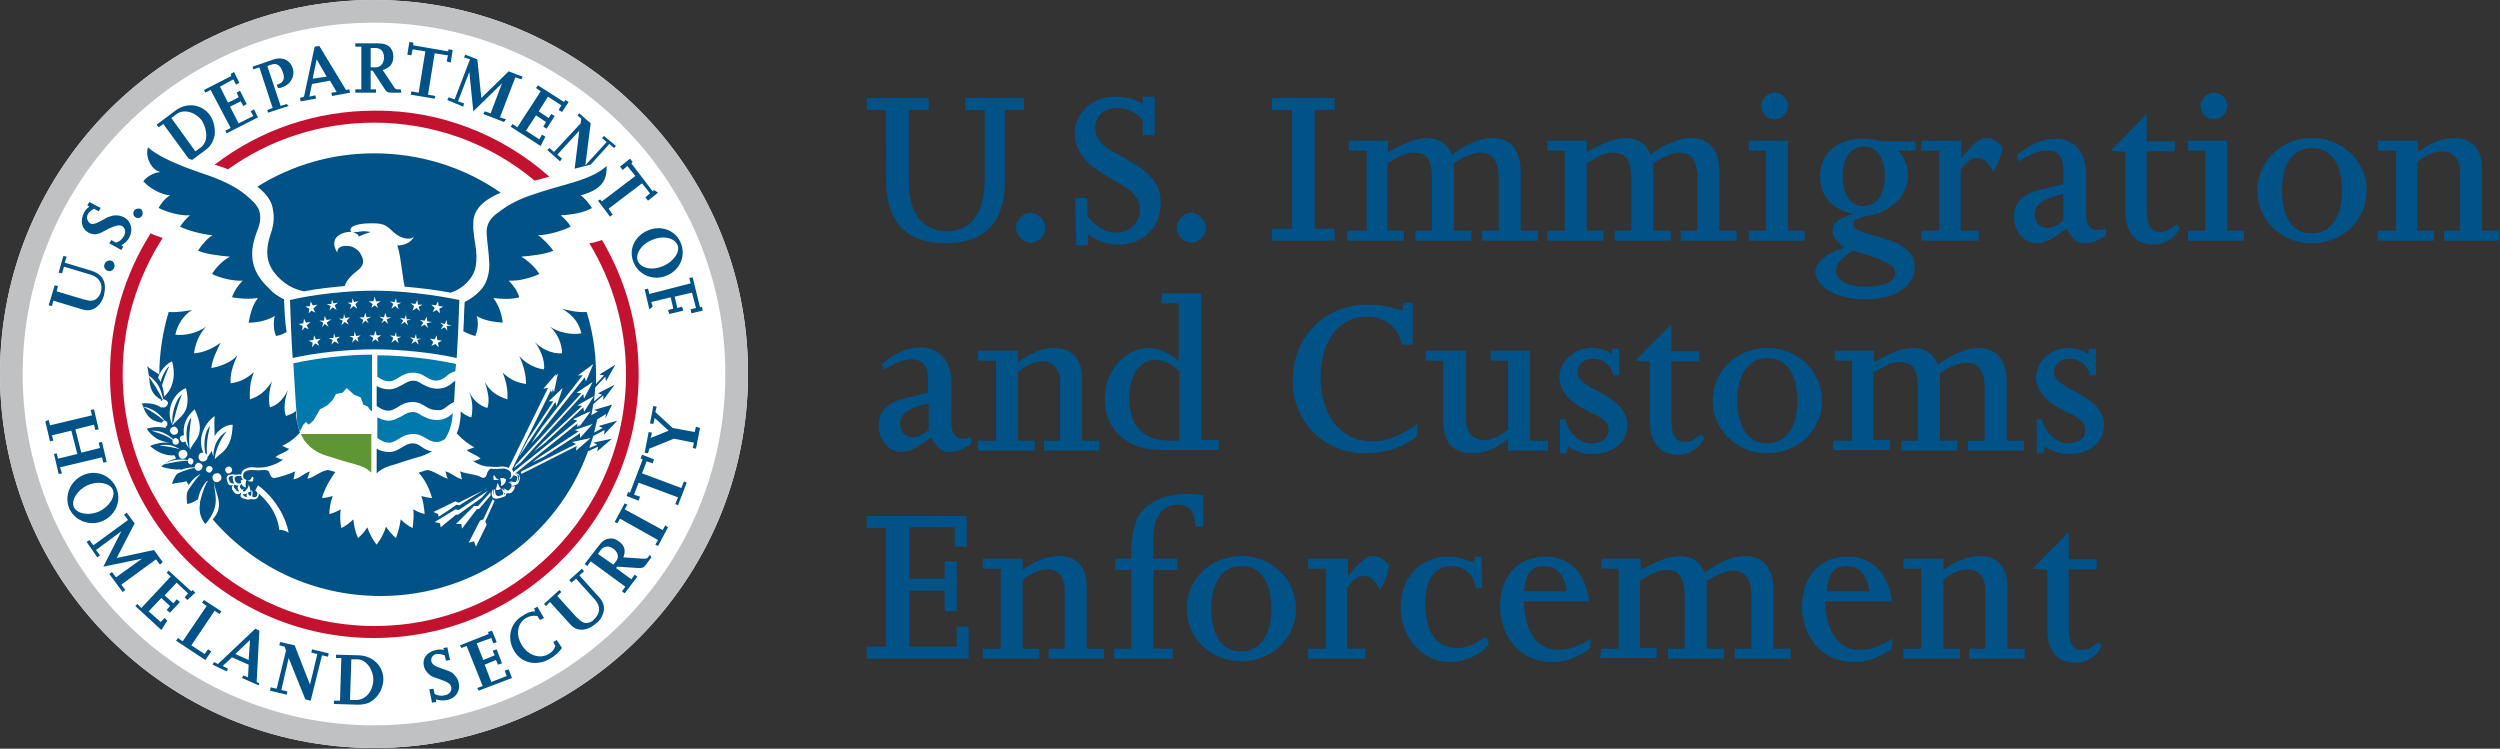 <?xml version="1.0" encoding="utf-8"?>
<!-- Generator: Adobe Illustrator 22.1.0, SVG Export Plug-In . SVG Version: 6.00 Build 0)  -->
<!DOCTYPE svg PUBLIC "-//W3C//DTD SVG 1.1//EN" "http://www.w3.org/Graphics/SVG/1.1/DTD/svg11.dtd">
<svg version="1.1" id="Layer_1" xmlns="http://www.w3.org/2000/svg" xmlns:xlink="http://www.w3.org/1999/xlink" x="0px" y="0px"
	 viewBox="0 0 375 112.3" style="enable-background:new 0 0 375 112.3;" xml:space="preserve">
<rect x="0" y="0" width="375" height="112.3" fill="#333333" stroke="none"/>
<style type="text/css">
	.st0{fill:#FFFFFF;}
	.st1{fill:#005287;}
	.st2{fill:#C31230;}
	.st3{fill:#C0C1C3;}
	.st4{fill:#0079AD;}
	.st5{fill:#5D9632;}
</style>
<g>
	<path class="st0" d="M56.1,0C25.1,0,0,25.1,0,56.1c0,31,25.1,56.1,56.1,56.1c31,0,56.1-25.1,56.1-56.1C112.3,25.1,87.1,0,56.1,0"/>
	<g>
		<path class="st1" d="M356.7,34.6h2.7v-12h-2.7v-1.5h6v1.7c1.8-1.3,3.5-2.1,5.5-2.1c2.4,0,4.1,1.5,4.1,4.4v9.5h2.6v1.5h-8.3v-1.5
			h2.4v-8.8c0-2-1.1-3.1-2.7-3.1c-1.1,0-2.5,0.6-3.7,1.6v10.3h2.5v1.5h-8.5L356.7,34.6L356.7,34.6z M129.9,14.7h9.4v1.8h-3v10.8
			c0,5.1,2.5,7.4,5.7,7.4c3,0,5.7-1.9,5.7-7.7V16.5h-2.9v-1.8h8.8v1.8h-2.9v11.1c0,5.7-3.1,8.9-8.8,8.9c-5.3,0-9-2.5-9-9.6V16.5
			h-2.9V14.7L129.9,14.7z M156.8,34.2c0,1.2-1,2.2-2.2,2.2c0,0,0,0,0,0c-1.2,0-2.2-1.1-2.2-2.3c0-1.2,1-2.1,2.2-2.2
			C155.8,32,156.8,33,156.8,34.2C156.8,34.2,156.8,34.2,156.8,34.2 M161.3,29.7h1.8v2.7c1.4,1.7,2.8,2.5,4.3,2.5
			c2,0,3.6-1.5,3.6-3.4c0-3.6-5-4.3-7.9-7.2c-1.4-1.4-1.9-2.9-1.9-4.3c0-2.8,2.4-5.5,6.1-5.5c1.5,0,2.9,0.3,4.1,1.1v-1.1h1.8v5.8
			h-1.8v-2.3c-0.9-1.1-2.3-1.8-3.7-1.8c-2.4,0-3.4,1.4-3.4,3.1c0,3.4,4.9,3.8,8,6.9c1.4,1.4,1.8,2.6,1.8,4.3c0,3.6-2.6,6.2-6.4,6.2
			c-1.6,0-2.9-0.5-4.5-1.5v1.6h-1.8L161.3,29.7L161.3,29.7z M180.9,34.2c0,1.2-1,2.2-2.2,2.2c0,0,0,0,0,0c-1.2,0-2.2-1-2.2-2.2
			c0-1.2,1-2.3,2.2-2.3C179.9,32,180.9,33,180.9,34.2C180.9,34.2,180.9,34.2,180.9,34.2 M130,97h2.9V79.2H130v-1.8h15v4.6h-1.8v-2.9
			h-6.8v7.7h5.3v-2.6h1.8v7.5h-1.8v-3.1h-5.3V97h7.1v-3h1.8v4.8H130L130,97z M147.4,97.3h2.7v-12h-2.7v-1.5h6v1.7
			c1.7-1.3,3.5-2.1,5.5-2.1c2.4,0,4.1,1.5,4.1,4.4v9.5h2.6v1.5h-8.3v-1.5h2.4v-8.8c0-2-1.1-3.1-2.6-3.1c-1.1,0-2.5,0.6-3.7,1.6v10.3
			h2.5v1.5h-8.5L147.4,97.3L147.4,97.3z M167.1,97.3h2.6V85.5h-2.4v-1.7h2.4v-1.6c0-1.4,0.4-3.7,1.2-5c1.4-2.1,4.2-3.1,7.1-3.1
			c0.7,0,1.3,0,2.5,0.2v4.7h-1.2c-0.1-1.5-0.3-3.3-2.6-3.3c-3.4,0-3.7,3.6-3.7,5.1v3h3.6v1.7h-3.6v11.8h2.9v1.5h-8.8L167.1,97.3
			L167.1,97.3z"/>
		<path class="st1" d="M181.7,91.3c0-4,1.7-6.4,4.5-6.4c2.9,0,4.5,2.4,4.5,6.4c0,4-1.7,6.4-4.5,6.4
			C183.4,97.8,181.7,95.4,181.7,91.3 M178,91.3c0,4.4,3.6,7.9,8.2,7.9c4.6,0,8.2-3.5,8.2-7.9c0-4.4-3.6-7.9-8.2-7.9
			C181.6,83.4,178,86.9,178,91.3 M196.2,97.3h2.7v-12h-2.7v-1.5h6v2.5h0.1c1.8-2.2,2.7-2.9,3.6-2.9c0.9,0,1.7,0.4,2.5,1.4
			c-0.3,1.5-0.8,2.7-1.4,3.7c-0.9-1.6-1.4-2.1-2.4-2.1c-1,0-1.7,0.6-2.5,1.8v9.1h2.7v1.5h-8.6L196.2,97.3L196.2,97.3z M222.4,88.2
			h-1c-0.4-2.2-2-3.3-3.6-3.3c-2.4,0-4,1.7-4,5.6c0,4.4,1.7,6.7,4.8,6.7c2.4,0,3.9-1.6,4.2-1.6c0.3,0,0.5,0.6,0.5,0.9
			c0,0.6-2.5,2.8-5.8,2.8c-4.2,0-7.4-3.6-7.4-8.3c0-4.4,3-7.5,7.1-7.5c1.2,0,2.2,0.2,3.8,0.9l0.3-0.9h1V88.2z M228.6,88.7
			c0.2-2.5,1-3.8,3-3.8c1.9,0,3.1,1.4,3.4,3.8H228.6z M238.4,90.2c-0.6-4.3-2.9-6.7-6.6-6.7c-4.1,0-6.8,2.9-6.8,7.5
			c0,4.2,2.8,8.3,7.8,8.3c2,0,3.2-0.4,5.6-1.9l0.3-1.6c-1.8,1.1-3.4,1.7-5,1.7c-3.2,0-5.1-3-5.1-7.3H238.4z M240.2,97.3h2.6v-12
			h-2.6v-1.5h5.9v1.7c2.3-1.2,4-2.1,5.9-2.1c1.7,0,3.1,0.9,3.7,2.5c1.5-1.2,4-2.5,6-2.5c2.8,0,4.3,1.8,4.3,5v8.9h2.6v1.5h-8.4v-1.5
			h2.5v-7.9c0-2.6-0.9-3.8-2.8-3.8c-1.1,0-2.6,0.7-3.9,1.6v10.1h2.6v1.5h-8.4v-1.5h2.5v-7.5c0-2.5-0.4-4.3-2.7-4.3
			c-1.4,0-2.3,0.6-4,1.6v10.1h2.5v1.5h-8.5L240.2,97.3L240.2,97.3z M274,88.7c0.2-2.5,1-3.8,3-3.8c1.9,0,3.1,1.4,3.4,3.8H274z
			 M283.8,90.2c-0.6-4.3-2.9-6.7-6.7-6.7c-4.1,0-6.8,2.9-6.8,7.5c0,4.2,2.7,8.3,7.8,8.3c2,0,3.2-0.4,5.6-1.9l0.2-1.6
			c-1.8,1.1-3.4,1.7-5,1.7c-3.2,0-5.1-3-5.1-7.3H283.8L283.8,90.2z M285.5,97.3h2.7v-12h-2.7v-1.5h6v1.7c1.8-1.3,3.5-2.1,5.5-2.1
			c2.4,0,4.1,1.5,4.1,4.4v9.5h2.6v1.5h-8.3v-1.5h2.4v-8.8c0-2-1.1-3.1-2.6-3.1c-1.1,0-2.5,0.6-3.7,1.6v10.3h2.5v1.5h-8.5L285.5,97.3
			L285.5,97.3z M304.9,85.3l5.4-5.5v4.1h4.2v1.5h-4.2V94c0,2.4,0.6,3.5,2,3.5c1.4,0,2.1-1.1,2.5-1.1c0.2,0,0.4,0.3,0.4,0.5
			c0,0.4-1.3,2.5-3.9,2.5c-2.7,0-4.2-1.7-4.2-5v-8.9L304.9,85.3L304.9,85.3z M212.6,65.4c-2.1,1.7-4.7,2.6-7.8,2.6
			c-6.4,0-10.9-4.9-10.9-10.9c0-6.5,4.7-11.4,11.2-11.4c1.8,0,3.5,0.3,5.2,0.9l0.3-1.2h1.3v6.3h-1.6c-0.6-2.6-2.5-4.2-5.3-4.2
			c-4.1,0-6.9,3.6-6.9,9.1c0,5.8,3.1,9.6,7.8,9.6c2.1,0,4.2-0.8,6.7-2.6L212.6,65.4L212.6,65.4z M213.9,52.6h6v10.3
			c0,1.9,1,3.1,2.7,3.1c1,0,2.3-0.5,3.6-1.5V54.1h-2.6v-1.5h5.9v13.5h2.7v1.5h-6v-1.8c-1.9,1.6-3.6,2.2-5.4,2.2
			c-2.6,0-4.3-1.5-4.3-4.6v-9.3h-2.7L213.9,52.6L213.9,52.6z M234,62.9h0.8c0.5,2.2,2.2,3.6,3.9,3.6c1.6,0,2.6-0.8,2.6-2
			c0-2.3-3.5-2.3-6-4.8c-1-1-1.4-2.1-1.4-3.1c0-2.4,2.2-4.4,4.9-4.4c1,0,1.8,0.2,3,0.9v-0.8h1.1v4h-0.9c-0.4-1.6-1.6-2.5-3.1-2.5
			c-1.3,0-2.3,0.9-2.3,2c0,2.1,3.9,2.7,6.2,5c0.9,0.9,1.3,1.9,1.3,2.9c0,2.6-2.1,4.4-5.1,4.4c-1.4,0-2.3-0.2-3.8-1.1l-0.2,1h-1
			L234,62.9L234,62.9z M245.3,54.1l5.4-5.5v4.1h4.2v1.5h-4.2v8.6c0,2.4,0.6,3.5,2,3.5c1.4,0,2.1-1.1,2.5-1.1c0.2,0,0.4,0.3,0.4,0.5
			c0,0.4-1.3,2.5-3.9,2.5c-2.7,0-4.2-1.7-4.2-5v-8.9L245.3,54.1L245.3,54.1z M260.6,60.1c0-4,1.7-6.4,4.5-6.4c2.9,0,4.5,2.4,4.5,6.4
			c0,4-1.7,6.4-4.5,6.4C262.3,66.5,260.6,64.1,260.6,60.1 M256.9,60.1c0,4.4,3.6,7.9,8.2,7.9c4.6,0,8.2-3.5,8.2-7.9
			s-3.6-7.9-8.2-7.9C260.6,52.2,256.9,55.6,256.9,60.1 M275.2,66.1h2.6v-12h-2.6v-1.5h5.9v1.7c2.3-1.2,4-2.1,5.9-2.1
			c1.7,0,3.1,0.9,3.7,2.5c1.5-1.2,4-2.5,6-2.5c2.8,0,4.3,1.8,4.3,5v8.9h2.6v1.5h-8.4v-1.5h2.5v-7.9c0-2.6-0.9-3.8-2.8-3.8
			c-1.1,0-2.6,0.7-3.9,1.6v10.1h2.6v1.5h-8.4v-1.5h2.5v-7.5c0-2.5-0.4-4.3-2.7-4.3c-1.4,0-2.3,0.6-4,1.6v10.1h2.5v1.5h-8.5V66.1
			L275.2,66.1z M305.5,62.9h0.8c0.5,2.2,2.2,3.6,3.9,3.6c1.6,0,2.6-0.8,2.6-2c0-2.3-3.5-2.3-6-4.8c-1-1-1.4-2.1-1.4-3.1
			c0-2.4,2.2-4.4,4.9-4.4c1,0,1.8,0.2,3,0.9v-0.8h1.1v4h-0.9c-0.4-1.6-1.6-2.5-3.1-2.5c-1.3,0-2.3,0.9-2.3,2c0,2.1,3.9,2.7,6.2,5
			c0.9,0.9,1.3,1.9,1.3,2.9c0,2.6-2.1,4.4-5.1,4.4c-1.4,0-2.2-0.2-3.8-1.1l-0.2,1h-1L305.5,62.9L305.5,62.9z M132.3,54.6
			c1.8-1.6,3.9-2.5,5.7-2.5c2.9,0,4.7,2,4.7,5.2v6.1c0,1.5,0.6,2.4,1.5,2.4c0.3,0,1.2-0.1,1.5-0.2v1c-1.1,0.8-2.2,1.2-3.3,1.2
			c-1.1,0-1.9-0.6-2.7-2.2c-1.8,1.3-3.1,2.2-4.4,2.2c-2,0-3.5-1.8-3.5-3.9c0-2.2,1.2-3.5,4.1-4.2l3.3-0.8v-2c0-1.7-0.5-3-2.5-3
			c-1.1,0-2.4,0.5-4.2,1.6L132.3,54.6L132.3,54.6z M135,63.6c0,1.1,0.8,2,1.9,2c0.7,0,1.5-0.4,2.4-1.1v-4
			C136.3,61.2,135,62.1,135,63.6 M146.7,66.1h2.7v-12h-2.7v-1.5h6v1.7c1.8-1.3,3.5-2.1,5.5-2.1c2.4,0,4.1,1.5,4.1,4.4v9.5h2.6v1.5
			h-8.3v-1.5h2.4v-8.8c0-2-1.1-3.1-2.6-3.1c-1.1,0-2.5,0.6-3.7,1.6v10.3h2.5v1.5h-8.5V66.1z M176.9,66.1h-1.4
			c-3.5,0-6.1-1.7-6.1-6.3c0-3.6,1.5-5.8,4-5.8c1.1,0,2.4,0.6,3.5,1.7V66.1z M174.2,45.5h2.6v8.6c-1.5-1.2-3-1.9-4.5-1.9
			c-3.6,0-6.6,3.5-6.6,7.6c0,4.7,3.4,7.7,8.5,7.7h8.6v-1.5h-2.6V44h-5.9L174.2,45.5L174.2,45.5z M190.8,34.3h3V16.5h-3v-1.8h9.4v1.8
			h-3v17.8h3v1.8h-9.4V34.3z M202.3,34.6h2.7v-12h-2.7v-1.5h5.9v1.7c2.3-1.2,4-2.1,5.9-2.1c1.7,0,3.1,0.9,3.7,2.5
			c1.5-1.2,4-2.5,6-2.5c2.8,0,4.3,1.8,4.3,5v8.9h2.6v1.5h-8.4v-1.5h2.5v-7.9c0-2.6-0.9-3.8-2.8-3.8c-1.1,0-2.6,0.7-3.9,1.6v10.1h2.6
			v1.5h-8.4v-1.5h2.5v-7.5c0-2.5-0.3-4.2-2.7-4.2c-1.4,0-2.3,0.6-4,1.6v10.1h2.5v1.5h-8.5V34.6L202.3,34.6z M232.1,34.6h2.6v-12
			h-2.6v-1.5h5.9v1.7c2.3-1.2,4-2.1,5.9-2.1c1.7,0,3.1,0.9,3.7,2.5c1.5-1.2,4-2.5,6-2.5c2.8,0,4.3,1.8,4.3,5v8.9h2.6v1.5h-8.4v-1.5
			h2.5v-7.9c0-2.6-0.9-3.8-2.7-3.8c-1.1,0-2.6,0.7-3.9,1.6v10.1h2.6v1.5h-8.4v-1.5h2.5v-7.5c0-2.5-0.4-4.2-2.7-4.2
			c-1.4,0-2.3,0.6-4,1.6v10.1h2.5v1.5h-8.5L232.1,34.6L232.1,34.6z M268.2,15.9c0,1.1-0.9,2-2,2c-1.1,0-2-0.9-2-2c0-1.1,0.9-2,2-2
			C267.3,13.9,268.2,14.8,268.2,15.9 M262.3,34.6h2.6v-12h-2.6v-1.5h5.9v13.5h2.5v1.5h-8.4L262.3,34.6z M276.4,26.4
			c0-2.7,1.2-4.4,3.2-4.4c2,0,3.1,1.7,3.1,4.5c0,2.7-1.2,4.4-3.1,4.4C277.6,31,276.4,29.2,276.4,26.4 M287.3,21.2h-4.6
			c-0.5,0-0.9-0.1-1.4-0.2c-0.7-0.1-1.4-0.2-2-0.2c-3.7,0-6.3,2.3-6.3,5.7c0,2.9,1.7,4.8,4.9,5.6v0.1l-0.5,0.1
			c-1.7,0.5-2.5,1.3-2.5,2.3c0,0.9,0.6,1.7,1.8,2.5c-3,1-4.4,2.3-4.4,3.7c0,1.9,2.7,4.1,7.4,4.1c4.5,0,7.5-1.9,7.5-4.9
			c0-0.9-0.2-1.6-1-2.4c-2.3-2.3-8.2-2.3-8.2-4c0-0.2,0.1-0.3,0.2-0.5c1.1-1.1,3.7-0.2,6.4-2.9c1-1,1.6-2.5,1.6-3.9
			c0-1.4-0.5-2.6-1.5-3.7h2.7L287.3,21.2L287.3,21.2z M277.9,37.6c4.8,1.4,6.4,2.1,6.4,3.4c0,0.6-0.5,1.2-1.2,1.5
			c-0.8,0.3-2.1,0.5-3.4,0.5c-2.6,0-4.3-1-4.3-2.5C275.5,39.5,276.1,38.8,277.9,37.6 M288.2,34.6h2.7v-12h-2.7v-1.5h6v2.5h0.1
			c1.8-2.2,2.7-2.9,3.6-2.9c0.9,0,1.7,0.4,2.5,1.4c-0.3,1.5-0.8,2.7-1.4,3.7c-0.9-1.6-1.4-2.1-2.4-2.1c-1,0-1.7,0.6-2.5,1.8v9.1h2.7
			v1.5h-8.6L288.2,34.6L288.2,34.6z M309.5,29.1v4c-0.9,0.7-1.7,1.1-2.4,1.1c-1.1,0-1.9-0.9-1.9-2C305.2,30.7,306.4,29.8,309.5,29.1
			 M302.8,24.2c1.8-1.1,3.1-1.6,4.2-1.6c2,0,2.5,1.2,2.5,3v2l-3.3,0.8c-2.9,0.7-4.1,2-4.1,4.2c0,2.2,1.5,3.9,3.5,3.9
			c1.3,0,2.6-0.9,4.4-2.2c0.8,1.6,1.6,2.2,2.7,2.2c1,0,2.1-0.4,3.2-1.2v-1c-0.3,0.1-1.3,0.2-1.5,0.2c-0.9,0-1.5-0.9-1.5-2.4V26
			c0-3.2-1.8-5.2-4.7-5.2c-1.8,0-3.9,0.9-5.7,2.5L302.8,24.2L302.8,24.2z M316.6,22.6l5.4-5.5v4.1h4.2v1.5h-4.2v8.6
			c0,2.4,0.6,3.5,2,3.5c1.4,0,2.1-1.1,2.5-1.1c0.2,0,0.4,0.3,0.4,0.5c0,0.4-1.3,2.5-3.9,2.5c-2.7,0-4.2-1.8-4.2-5v-8.9L316.6,22.6
			L316.6,22.6z M334.1,15.9c0,1.1-0.9,2-2,2c-1.1,0-2-0.9-2-2c0-1.1,0.9-2,2-2C333.2,13.9,334.1,14.8,334.1,15.9 M328.2,34.6h2.6
			v-12h-2.6v-1.5h5.9v13.5h2.5v1.5h-8.4V34.6z M342.3,28.6c0-4,1.7-6.4,4.5-6.4c2.9,0,4.5,2.4,4.5,6.4s-1.7,6.4-4.5,6.4
			C344,35.1,342.3,32.7,342.3,28.6 M338.6,28.6c0,4.4,3.6,7.9,8.2,7.9c4.6,0,8.2-3.5,8.2-7.9s-3.6-7.9-8.2-7.9
			C342.2,20.7,338.6,24.2,338.6,28.6"/>
	</g>
	<path class="st2" d="M90.3,36c-0.6,0.2-1.2,0.4-1.9,0.5c3.6,5.9,5.5,12.7,5.5,19.6C93.9,77,77,93.9,56.2,93.9S18.4,77,18.4,56.1
		c0-7.5,2.2-14.5,6-20.4c-0.6-0.2-1.2-0.4-1.8-0.7c-4,6.3-6.1,13.6-6.1,21.1c0,21.9,17.7,39.6,39.6,39.6S95.8,78,95.8,56.1
		C95.8,49,93.9,42.1,90.3,36 M34.2,25.4c6.4-4.6,14.1-7,21.9-7c8.8,0,17.3,3,24.1,8.7c0.7-0.2,1.5-0.4,2.2-0.6
		c-7.2-6.4-16.6-10-26.2-9.9c-8.7,0-17.1,2.8-24,8.1C32.8,24.9,33.5,25.1,34.2,25.4"/>
	<path class="st3" d="M56.1,0C25.1,0,0,25.1,0,56.1c0,31,25.1,56.1,56.1,56.1c31,0,56.1-25.1,56.1-56.1C112.3,25.1,87.1,0,56.1,0
		 M56.1,108.8c-29.1,0-52.7-23.6-52.7-52.7c0-29.1,23.6-52.7,52.7-52.7c29.1,0,52.7,23.6,52.7,52.7
		C108.8,85.2,85.2,108.8,56.1,108.8"/>
	<path class="st1" d="M42.6,44.9c-0.8-0.4-1.6-0.9-2.2-1.6c-2.4-2.2-3-4.5-2.3-7.2c0.4-1.6,1.1-2.4,0.9-4c-0.1-0.9-0.8-1.7-1.5-2.3
		c-1.6-1.5-3.5-2.5-6.3-3.5c-1.7-0.6-6.8-2.2-9-4.2c-0.5,1.5,0.6,3.5,1.9,3.7c-1.1,0.1-2.1,0.7-2.6,1.4c0.9,1,2.6,2,4,2.1
		c-0.7,0.4-1.5,1.4-1.7,1.9c1.2,0.6,3.2,1.2,4.7,1.1c-0.6,0.5-1.1,1.1-1.5,1.7c1,0.5,3,1.1,4.9,1.3c-0.7,0.3-1.7,1.5-2.2,2.3
		c1.1,0.5,3.4,0.8,4.8,0.9c-1,0.5-2.1,1.6-2.7,2.6c1,0.5,3,1.1,4.6,1c-0.7,0.7-1.3,1.6-1.6,2.5c1.2,0.2,2.5,0.3,3.9,0.1
		c-0.9,1.1-1.2,2.6-1.4,3.7c1.2,0,2.8-0.3,3.9-1c-0.2,0.9-0.2,2.1,0.2,3c0.6-0.1,1.1-0.3,1.6-0.6C42.7,48.1,42.7,46.5,42.6,44.9
		 M91,24.9c-2.2,2-5.8,2.6-9.6,3.8c-2.8,0.9-4.6,1.5-7.1,3.5c-0.7,0.6-1.4,1.4-1.3,2.9c0.1,1.6,0.3,2.3,0.4,4.6
		c0,1.6-0.5,2.9-1.2,3.7c-0.7,0.8-1.5,1.4-2.5,1.9c-0.1,1.5-0.1,2.9-0.2,4.4c0.6,0.3,1.3,0.6,1.8,0.7c0.4-0.9,0.5-2.1,0.2-3
		c1.1,0.7,2.7,0.9,3.9,1c-0.1-1.1-0.5-2.5-1.4-3.7c1.5,0.2,2.7,0.2,3.9-0.1c-0.3-1-0.9-1.8-1.6-2.5c1.6,0.1,3.5-0.5,4.6-1
		c-0.6-1-1.7-2-2.7-2.6c1.4-0.1,3.8-0.4,4.8-0.9c-0.5-0.7-1.6-1.9-2.3-2.3c1.9-0.1,3.9-0.8,4.9-1.3c-0.4-0.7-0.9-1.2-1.5-1.7
		c1.8-0.1,3.5-0.4,4.7-1.1c-0.3-0.5-1.1-1.5-1.7-1.9C90.9,28.3,91,26.4,91,24.9"/>
	<path class="st1" d="M75.1,28.9C69.5,25,62.9,23,56.1,23c-6.2,0-12.2,1.7-17.5,5c1.3,1,2.1,2.1,2.3,3.2c0.2,1,0.3,2.2-0.3,3.9
		c-0.6,1.8-0.9,3.7,0.4,5.6c1.4,1.9,3.1,2.7,4.6,3c2-0.4,4.1-0.6,6.1-0.8c0.3-0.9,1.1-1.7,1.9-2.3c1.2-0.9,0.9-1.7,0.6-2.3
		c-0.2-0.5-0.6-0.9-1.2-1.2c-0.5-0.3-2.5-0.5-2.4,0.8c-0.3-0.5-0.6-1.1-0.4-1.8c0.3-1.1,2-1.4,2.5-1.3c-0.3-0.3-0.1-0.8,0.6-1
		c0.9-0.3,1.8-0.3,2.7-0.3c1.8,0,2.1,0.5,3,1.3c1.1,1,2.5,1.3,3.1,0.7c-0.4,0.9-1.7,1.4-2.5,1.3c0.4,1.3,0.5,2.4,0.7,3.7
		c0.1,0.6,0.2,1.6,0.4,2.5c2.4,0.2,4.8,0.5,6.9,0.9c0.9-0.3,1.8-0.8,2.6-1.7c0.8-0.9,1.5-2,1.2-4.8c-0.1-0.8-0.5-2.8-0.4-3.8
		C70.9,31.5,72.5,30,75.1,28.9"/>
	<path class="st1" d="M53,34.8c0.3,0.2,0.5,0.3,0.6,0.3c0,0.1,0.1,0.1,0.1,0.2c0.1,0,0.1,0.1,0.1,0.2c0.1-0.1,0.5-0.2,0.9-0.4
		c0.4-0.1,0.9-0.3,0.9-0.3C54.1,34.5,53.9,34.9,53,34.8"/>
	<path class="st4" d="M55.2,61l-0.7-0.3l-0.4-1.1l-1-0.4l-1.1-1l-0.6,0.7l-1,0.2L49.9,60l-0.8,0.8l-1.1,0.6l-0.7,1.2L47,63.1
		l-0.7,0.6l-0.4-0.4l-0.4,0.4l-0.5,1c-0.3-0.7-0.5-1.3-0.5-2.5c-0.2-2.2-0.3-4.9-0.5-7.7c3.6-0.8,8.1-1.3,11.8-1.3v8.5
		C55.6,61.5,55.4,61.5,55.2,61"/>
	<path class="st5" d="M55.7,65.1H45.1c0.2,0.3,0.3,0.6,0.5,0.9c0.8,1.1,1.9,1.9,3.2,2.3c1.9,0.6,3.1,1,4,1.2l1,0.3
		c0.9,0.3,1.4,0.6,1.9,1.1V65.1L55.7,65.1z"/>
	<path class="st1" d="M67,61c0.3-0.2,0.6-0.5,1.1-0.7c0.1-1,0.1-2.1,0.2-3.2c-0.1,0.1-0.3,0.2-0.4,0.3c-0.5,0.4-1.1,0.9-2.3,0.9
		c-1,0-1.7-0.4-2.3-0.7c-0.4-0.3-0.8-0.5-1.3-0.5c-0.6,0-1.1,0.3-1.6,0.6c-0.6,0.3-1.2,0.7-2,0.7c-0.8,0-1.4-0.2-1.9-0.5v3
		c0.1,0.1,0.2,0.1,0.3,0.2c0.5,0.3,0.9,0.5,1.5,0.5c0.4,0,0.8-0.2,1.3-0.5c0.6-0.4,1.3-0.8,2.3-0.8c0.9,0,1.5,0.4,2,0.7
		c0.5,0.3,0.9,0.5,1.5,0.5C66.2,61.6,66.5,61.4,67,61 M58.4,67.8c-0.8,0-1.4-0.2-1.9-0.5V71c0.4-0.4,1-0.8,1.9-1.1l1-0.3
		c0.9-0.3,2.1-0.7,3.9-1.2c0.5-0.2,1-0.4,1.5-0.7c-0.7-0.1-1.2-0.4-1.6-0.7c-0.4-0.3-0.8-0.5-1.3-0.5c-0.6,0-1.1,0.3-1.6,0.6
		C59.8,67.4,59.2,67.8,58.4,67.8"/>
	<path class="st4" d="M67,56.4c0.3-0.3,0.8-0.6,1.3-0.7l0.1-1.1c-3.6-0.8-8.1-1.3-11.8-1.3v3.2c0.1,0.1,0.2,0.1,0.3,0.2
		c0.5,0.3,0.9,0.5,1.5,0.5c0.4,0,0.8-0.2,1.3-0.5c0.6-0.4,1.3-0.8,2.3-0.8c0.9,0,1.5,0.4,2,0.7c0.5,0.3,0.9,0.5,1.5,0.5
		C66.2,57,66.5,56.8,67,56.4 M56.6,62.6v3.1c0.1,0.1,0.2,0.1,0.3,0.2c0.5,0.3,0.9,0.5,1.5,0.5c0.4,0,0.8-0.2,1.3-0.5
		c0.6-0.4,1.3-0.8,2.3-0.8c0.9,0,1.5,0.4,2,0.7c0.5,0.3,0.9,0.5,1.5,0.5c0.5,0,0.8-0.2,1.2-0.4c0.7-1,1.1-2.3,1.2-3.7
		c0-0.1,0-0.1,0-0.2c0,0-0.1,0-0.1,0.1c-0.5,0.4-1.1,0.9-2.3,0.9c-1,0-1.7-0.4-2.3-0.7c-0.4-0.3-0.8-0.5-1.3-0.5
		c-0.6,0-1.1,0.3-1.6,0.6c-0.6,0.3-1.2,0.7-2,0.7C57.6,63.1,57,62.8,56.6,62.6"/>
	<path class="st1" d="M43.9,53.7c-0.2-2.9-0.3-5.8-0.4-8.7c3.8-0.9,8.8-1.4,12.7-1.4c3.9,0,8.9,0.6,12.7,1.4
		c-0.1,2.9-0.2,5.8-0.4,8.7c-3.6-0.8-8.3-1.3-12.3-1.3C52.1,52.4,47.4,52.9,43.9,53.7"/>
	<path class="st0" d="M46.3,47l0.1-0.7l-0.6-0.3l0.7-0.1l0.1-0.7l0.3,0.6l0.7-0.1L47,46.3l0.3,0.6l-0.6-0.3L46.3,47z M50.5,46.5
		l-0.6-0.4l-0.5,0.5l0.2-0.7L49,45.6l0.7,0l0.1-0.7l0.2,0.6l0.7-0.1l-0.5,0.4L50.5,46.5z M53.6,46.3L53,45.9l-0.5,0.5l0.2-0.7
		l-0.6-0.3l0.7,0l0.1-0.7l0.2,0.6l0.7-0.1l-0.5,0.4L53.6,46.3z M56.7,46.2l-0.5-0.4l-0.5,0.4l0.2-0.6l-0.6-0.4l0.7,0l0.2-0.7
		l0.2,0.7l0.7,0l-0.6,0.4L56.7,46.2z M65.5,46.5l-0.6,0.3l0.3-0.6l-0.5-0.5l0.7,0.1l0.3-0.6l0.1,0.7l0.7,0.1l-0.6,0.3L66,47
		L65.5,46.5z M62.1,45.9l-0.5-0.4l0.7,0.1l0.3-0.6l0.1,0.7l0.7,0l-0.6,0.3l0.2,0.7l-0.5-0.5l-0.6,0.4L62.1,45.9z M59,45.6l-0.5-0.4
		l0.7,0.1l0.2-0.6l0.1,0.7l0.7,0l-0.6,0.3l0.2,0.7l-0.5-0.5l-0.6,0.4L59,45.6z M46.8,52.1l0.1-0.7l-0.6-0.3L47,51l0.1-0.7l0.3,0.6
		l0.7-0.1l-0.5,0.5l0.3,0.6l-0.6-0.4L46.8,52.1z M50.8,51.6l-0.6-0.4l-0.5,0.5l0.2-0.7l-0.6-0.3l0.7,0l0.1-0.7l0.2,0.6l0.7-0.1
		l-0.5,0.4L50.8,51.6z M53.8,51.3l-0.5-0.4l-0.5,0.5l0.2-0.7l-0.6-0.3l0.7,0l0.1-0.7l0.2,0.7l0.7-0.1l-0.5,0.4L53.8,51.3z
		 M56.8,51.3l-0.5-0.4l-0.5,0.4l0.2-0.6l-0.6-0.4l0.7,0l0.2-0.7l0.2,0.7l0.7,0l-0.6,0.4L56.8,51.3z M65.3,51.6l-0.6,0.3l0.3-0.6
		l-0.5-0.5l0.7,0.1l0.3-0.6l0.1,0.7l0.7,0.1l-0.6,0.3l0.1,0.7L65.3,51.6z M62,51l-0.5-0.4l0.7,0.1l0.2-0.6l0.1,0.7l0.7,0L62.6,51
		l0.2,0.7l-0.5-0.5l-0.6,0.4L62,51z M59,50.7l-0.5-0.4l0.7,0.1l0.2-0.6l0.1,0.7l0.7,0l-0.6,0.3l0.2,0.7L59.3,51l-0.6,0.4L59,50.7z
		 M48.3,49.1l0.2-0.7l-0.6-0.3l0.7,0l0.1-0.7l0.3,0.6l0.7-0.1L49,48.4l0.3,0.6l-0.6-0.4L48.3,49.1z M45.3,49.6l0.1-0.7l-0.6-0.3
		l0.7-0.1l0.1-0.7l0.3,0.6l0.7-0.1L46,48.8l0.3,0.6l-0.6-0.3L45.3,49.6z M52.3,48.7l-0.6-0.4l-0.5,0.5l0.2-0.7l-0.6-0.3l0.7,0
		l0.1-0.7l0.2,0.6l0.7-0.1L52,48.1L52.3,48.7z M55.3,48.5l-0.5-0.4l-0.5,0.5l0.2-0.6l-0.6-0.4l0.7,0l0.2-0.7l0.2,0.7l0.7-0.1
		L55,47.9L55.3,48.5z M58.2,48.6l-0.5-0.5l-0.5,0.4l0.3-0.6l-0.6-0.4l0.7,0.1l0.2-0.7l0.2,0.7l0.7,0L58,47.9L58.2,48.6z M66.7,49.1
		l-0.6,0.3l0.4-0.6L66,48.4l0.7,0.2l0.3-0.6l0.1,0.7l0.7,0.1L67,48.9l0.1,0.7L66.7,49.1z M63.5,48.4l-0.5-0.4l0.7,0.1l0.3-0.6
		l0.1,0.7l0.7,0.1L64,48.5l0.2,0.7l-0.5-0.5L63.1,49L63.5,48.4z M60.5,48.1l-0.5-0.4l0.7,0.1l0.2-0.6l0.1,0.7l0.7,0L61,48.1l0.2,0.7
		l-0.5-0.5l-0.6,0.4L60.5,48.1z"/>
	<path class="st1" d="M97.8,36c1.5-0.7,3.3-0.4,3.8,0.7c0.5,1-0.5,2.5-2.1,3.2c-1.6,0.7-3.3,0.4-3.8-0.7
		C95.2,38.2,96.2,36.6,97.8,36 M100.1,41.3c2-0.9,2.8-3,2-4.9c-0.8-1.9-3-2.7-5-1.8c-2,0.9-2.9,3-2,4.9
		C95.9,41.3,98.1,42.2,100.1,41.3 M97.4,46.4l-0.7-3l0.5-0.1l0.2,0.8l6.2-1.6l-0.2-0.8l0.5-0.1l1.1,4.5l0.3-0.1l0.1,0.6l-1.7,0.4
		l-0.1-0.6l0.8-0.2l-0.6-2.3l-2.6,0.6l0.4,1.7l0.7-0.2l0.2,0.6l-2.1,0.5l-0.2-0.6l0.8-0.2l-0.4-1.7l-2.9,0.7l0.2,0.7L97.4,46.4z
		 M10,38.5l-0.3,0.9l4,1.2c1.2,0.4,1.8,1,2,2c0.1,0.5,0,1.1-0.1,1.7c-0.5,1.7-1.8,2.6-3.3,2.1L8,45.1l-0.2,0.8l-0.5-0.1l0.9-3
		l0.5,0.1l-0.2,0.8l4,1.2c1.1,0.3,1.6,0.3,2.1-0.2c0.2-0.2,0.4-0.5,0.5-0.8c0.4-1.3-0.2-2.3-1.5-2.7l-4-1.2L9.3,41l-0.5-0.1l0.7-2.5
		L10,38.5z M17.1,40.2c-0.2,0.4-0.6,0.6-1,0.4c-0.4-0.2-0.6-0.6-0.4-1c0.1-0.4,0.6-0.6,1-0.5C17.1,39.3,17.3,39.7,17.1,40.2
		C17.1,40.2,17.1,40.2,17.1,40.2 M18.5,37l-0.3,0.5l-1.8-1l0.3-0.5l0.7,0.4c0.6-0.2,0.9-0.5,1.2-1c0.3-0.6,0.2-1.2-0.3-1.5
		c-0.4-0.2-0.9-0.1-2,0.4c-1.1,0.6-1.3,0.7-1.7,0.8c-0.4,0.1-0.9,0-1.3-0.2c-1.1-0.6-1.3-1.8-0.7-3c0.2-0.4,0.4-0.6,0.8-0.9
		l-0.3-0.2l0.3-0.5l1.7,0.9l-0.3,0.5l-0.7-0.4c-0.5,0.3-0.7,0.5-0.9,0.8c-0.3,0.5-0.1,1.1,0.3,1.4c0.4,0.2,0.8,0.1,1.9-0.5
		c0.5-0.3,0.9-0.5,1-0.5c0.3-0.1,0.6-0.2,1-0.2c0.4,0,0.8,0.1,1.2,0.3c1.1,0.6,1.4,1.9,0.8,3c-0.3,0.6-0.7,0.9-1.2,1.2L18.5,37
		L18.5,37z M21.4,32c0,0.4-0.3,0.7-0.7,0.7c0,0,0,0,0,0c-0.4,0-0.7-0.3-0.7-0.7s0.3-0.7,0.7-0.7C21.1,31.2,21.4,31.5,21.4,32
		C21.4,31.9,21.4,32,21.4,32 M38.7,17.6L34,20l-0.2-0.4l0.8-0.4l-3-5.7l-0.8,0.4l-0.2-0.4l4.1-2.1l-0.1-0.3l0.5-0.3l0.8,1.6
		l-0.5,0.3L35,11.9L33,13l1.2,2.4l1.6-0.8l-0.3-0.7l0.5-0.3l1,2l-0.5,0.3l-0.4-0.7l-1.6,0.8l1.3,2.5l2.2-1.1l-0.4-0.7l0.5-0.3
		L38.7,17.6z M43.3,15.9l-3.1,1l-0.1-0.4l0.8-0.3l-2-6.1L38,10.4l-0.1-0.4l3.2-1.1c1.3-0.4,2.4,0.1,2.8,1.3c0.4,1.2-0.3,2.5-1.6,2.9
		c-0.2,0.1-0.4,0.1-0.6,0.1l-0.2-0.5c0.1,0,0.2,0,0.3-0.1c0.7-0.2,1-0.9,0.6-1.8c-0.3-1-0.9-1.4-1.7-1.1l-0.6,0.2l2,6l0.9-0.3
		L43.3,15.9L43.3,15.9z M46.9,11.8l0.6-2.9l1.5,2.6L46.9,11.8z M52.4,13.4l-0.5,0.1l-4-6.6l-0.7,0.1l-1.6,7.5L45,14.7l0.1,0.5
		l2.3-0.4l-0.1-0.5l-0.9,0.2l0.4-1.9l2.7-0.5l1,1.7l-0.8,0.1l0.1,0.5l2.7-0.5L52.4,13.4L52.4,13.4z M55.6,7.2l0.7,0
		c0.8,0,1.3,0.5,1.3,1.4c0,0.9-0.5,1.5-1.3,1.5l-0.7,0L55.6,7.2z M60.1,13.4h-0.5c-0.2,0-0.4-0.1-0.6-0.5l-1.6-2.4
		c1.1-0.3,1.6-1,1.6-2c0-0.6-0.2-1.1-0.5-1.4c-0.4-0.4-0.9-0.6-1.9-0.6l-3.3,0V7h0.9l0,6.4l-0.9,0v0.5l3.1,0v-0.5l-0.8,0l0-2.8h0.3
		l1.7,2.6c0.4,0.6,0.5,0.7,1.2,0.7h1.4L60.1,13.4L60.1,13.4z M65.2,14.8l-3.6-0.6l0.1-0.5l1.1,0.2l1-6.2l-1.9-0.3l-0.2,0.9l-0.6-0.1
		l0.3-1.9l0.6,0.1L62,6.8l5.2,0.9l0.1-0.3l0.6,0.1l-0.3,1.9L67,9.2l0.2-0.9L65.2,8l-1,6.2l1.1,0.2L65.2,14.8z M75.6,18.3l-3.1-1.2
		l0.2-0.4l0.9,0.3l1.7-4.5l-4.3,4.2l-0.6-5.9l-1.7,4.4l0.9,0.3L69.5,16L67.1,15l0.2-0.4l0.9,0.3l2.3-6l-0.9-0.3l0.2-0.4l1.8,0.7
		l0.6,5.8l4.1-4l2.1,0.8l-0.2,0.4l-0.9-0.3l-2.3,6l0.9,0.3L75.6,18.3z M81.1,21.9L76.6,19l0.3-0.4l0.7,0.5l3.5-5.4l-0.7-0.5l0.3-0.4
		l3.9,2.5l0.2-0.3l0.5,0.3l-1,1.5l-0.5-0.3l0.4-0.7l-2-1.3l-1.4,2.2l1.5,1l0.4-0.6l0.5,0.3L82,19.3L81.5,19l0.4-0.7l-1.5-1l-1.5,2.3
		l2,1.3l0.4-0.7l0.5,0.3L81.1,21.9z M31.5,17.3c-1.2-1.7-3.5-2-5.2-0.7l-2.8,2.1l0.3,0.4l0.7-0.5l3.8,5.2c0.2,0.1,0.4,0.1,0.5,0.2
		l1.9-1.4c0.9-0.6,1.3-1.4,1.5-2.3C32.3,19.2,32.1,18.2,31.5,17.3 M30,22.2l-0.7,0.5l-3.6-5l0.8-0.6c1.1-0.8,2.8-0.3,3.8,1
		C31.2,19.7,31.2,21.4,30,22.2 M90.6,20.4l-0.3,0.3l0.7,0.6l-3.2,3.5l0.8-6.3L86.9,17l-0.3,0.3l0.6,0.5l-0.1,0.7l-4,4.3l-0.7-0.6
		l-0.3,0.3l1.9,1.7l0.3-0.4l-0.7-0.6l3.3-3.6l-0.7,5.7c0.8-0.2,1.6-0.4,2.4-0.6l2.8-3.1l0.7,0.6l0.3-0.3L90.6,20.4L90.6,20.4z
		 M98.1,28.5l-0.2,0.2l-3.2-4.2l0.2-0.2l-0.4-0.5L93,25l0.4,0.5l0.7-0.6l1.2,1.5l-5,3.8l-0.3-0.3C90,30,89.8,30,89.7,30.1l1.8,2.4
		l0.4-0.3l-0.6-0.9l5-3.8l1.2,1.5l-0.7,0.6l0.4,0.5l1.5-1.2L98.1,28.5L98.1,28.5z M65.4,105.3l-0.6,0.1l-0.4-2l0.6-0.1l0.2,0.8
		c0.6,0.3,1,0.3,1.5,0.2c0.7-0.1,1.1-0.7,1-1.2c-0.1-0.5-0.5-0.8-1.7-1.2c-1.2-0.4-1.4-0.5-1.7-0.8c-0.3-0.3-0.6-0.7-0.7-1.1
		c-0.3-1.2,0.4-2.2,1.8-2.5c0.4-0.1,0.8-0.1,1.2,0l-0.1-0.3l0.6-0.1l0.4,1.9l-0.6,0.1l-0.2-0.8c-0.5-0.2-0.8-0.2-1.2-0.2
		c-0.6,0.1-0.9,0.6-0.8,1.1c0.1,0.4,0.4,0.7,1.6,1.1c0.6,0.2,0.9,0.3,1.1,0.4c0.3,0.1,0.6,0.3,0.8,0.6c0.3,0.3,0.5,0.6,0.6,1.1
		c0.3,1.2-0.4,2.3-1.7,2.6c-0.6,0.1-1.1,0.1-1.7-0.1L65.4,105.3L65.4,105.3z M76.8,101.7l-5,1.9l-0.2-0.4l0.8-0.3l-2.4-6l-0.8,0.3
		l-0.2-0.4l4.3-1.7l-0.1-0.3l0.6-0.2l0.7,1.7L74,96.5l-0.3-0.8l-2.2,0.8l1,2.5l1.7-0.7l-0.3-0.7l0.6-0.2l0.8,2.1l-0.6,0.2L74.4,99
		l-1.7,0.7l1,2.6l2.3-0.9l-0.3-0.8l0.6-0.2L76.8,101.7z M84.3,97.2c-0.6,0.8-1.1,1.2-1.8,1.6c-2,1.2-4.3,0.7-5.4-1.2
		c-1.1-1.9-0.6-4.2,1.4-5.3c0.6-0.4,1.1-0.6,1.8-0.6l-0.2-0.4l0.5-0.3l1,1.7L81,93l-0.4-0.6c-0.8-0.1-1.1,0-1.7,0.3
		c-1.3,0.8-1.6,2.5-0.6,4.1c0.9,1.5,2.7,2.1,4,1.3c0.5-0.3,0.8-0.6,1-1.2L83,96.3l0.5-0.3L84.3,97.2L84.3,97.2z M87.6,85.7l-0.7,0.6
		l2.8,3.1c0.9,0.9,1.1,1.8,0.7,2.8c-0.2,0.5-0.5,1-1,1.3c-1.3,1.2-2.9,1.3-3.9,0.1l-3-3.3l-0.6,0.6l-0.3-0.3l2.3-2.1l0.3,0.3
		l-0.6,0.6l2.8,3.1c0.8,0.8,1.3,1.1,1.9,0.9c0.3-0.1,0.6-0.2,0.8-0.5c1-0.9,1-2,0.1-3l-2.8-3.1l-0.7,0.6l-0.3-0.4l1.9-1.7L87.6,85.7
		L87.6,85.7z M100.2,79.1l-1.5,2.8l-0.4-0.2l0.4-0.7L93,77.8l-0.4,0.7l-0.4-0.2l1.5-2.8l0.4,0.2l-0.4,0.7l5.7,3.1l0.4-0.7
		L100.2,79.1z M103,72.4l-1.3,3.4l-0.4-0.2l0.4-1l-5.9-2.2l-0.7,1.8l0.9,0.3l-0.2,0.6l-1.8-0.7l0.2-0.6l0.3,0.1l1.9-5l-0.3-0.1
		l0.2-0.6l1.8,0.7l-0.2,0.6l-0.9-0.3l-0.7,1.8l5.9,2.2l0.4-1L103,72.4z M105,64.2l-0.6,3.1l-0.5-0.1l0.2-0.8l-3-0.6l-3.7,1.5
		L97.2,68l-0.5-0.1l0.6-3.1l0.5,0.1l-0.2,0.8l2.7-1.1l-2.1-1.9l-0.2,0.9l-0.5-0.1l0.5-2.6l0.5,0.1l-0.2,0.8l2.6,2.4l3.3,0.6l0.2-0.8
		L105,64.2z M97.5,83.2l-0.3,0.4c-0.1,0.2-0.3,0.2-0.8,0.2l-2.9-0.2c0.4-1,0.2-1.8-0.7-2.4c-0.5-0.4-1-0.5-1.5-0.4
		c-0.6,0.1-1,0.4-1.6,1.2l-2,2.6l0.4,0.3l0.5-0.7l5.2,3.8l-0.5,0.7l0.4,0.3l1.9-2.5l-0.4-0.3l-0.5,0.7l-2.3-1.7l0.2-0.2l3.1,0.2
		c0.7,0,0.8,0,1.2-0.5l0.8-1.1L97.5,83.2L97.5,83.2z M89.7,83.1l0.4-0.6c0.5-0.6,1.2-0.7,1.9-0.2c0.7,0.5,0.9,1.3,0.4,1.9l-0.4,0.5
		L89.7,83.1z M8.8,71.1l-0.7-3L8.5,68l0.2,0.8l2.9-0.7l-0.9-3.5l-2.9,0.7l0.2,0.8l-0.5,0.1l-0.7-3L7.3,63l0.2,0.8l6.3-1.5l-0.2-0.8
		l0.5-0.1l0.7,3l-0.5,0.1l-0.2-0.8l-2.8,0.7l0.9,3.5l2.8-0.7l-0.2-0.8l0.5-0.1l0.7,3l-0.5,0.1l-0.2-0.8l-6.3,1.5L9.3,71L8.8,71.1z
		 M13.1,72.8c1.5-0.7,3.3-0.4,3.8,0.6c0.5,1-0.5,2.6-2,3.3c-1.5,0.7-3.3,0.4-3.8-0.6C10.6,75.1,11.6,73.5,13.1,72.8 M15.5,78.1
		c1.9-0.9,2.8-3.1,1.9-5c-0.9-1.9-3.1-2.7-5-1.8c-1.9,0.9-2.8,3.1-2,5C11.3,78.2,13.6,79,15.5,78.1 M18.4,88.8l-2-2.7l0.4-0.3
		l0.6,0.8l3.9-2.8l-5.8,1.2l2.7-5.3l-3.8,2.8l0.6,0.8l-0.4,0.3L13,81.3l0.4-0.3l0.6,0.8l5.2-3.8l-0.6-0.8l0.4-0.3l1.2,1.6l-2.7,5.2
		l5.6-1.2l1.3,1.8L24,84.7l-0.6-0.8l-5.2,3.8l0.6,0.8L18.4,88.8z M24.2,94.5l-3.9-3.6l0.3-0.3l0.6,0.6l4.4-4.7l-0.6-0.6l0.3-0.3
		l3.4,3.1l0.2-0.2l0.4,0.4L28.1,90l-0.4-0.4l0.5-0.6l-1.7-1.6l-1.8,1.9l1.3,1.2l0.5-0.6l0.5,0.4l-1.5,1.6l-0.5-0.4l0.5-0.6l-1.3-1.2
		l-1.9,2l1.8,1.6l0.6-0.6l0.4,0.4L24.2,94.5z M30.8,99l-4.4-2.9l0.3-0.4l0.7,0.5l3.6-5.3l-0.7-0.5l0.3-0.4l2.6,1.7l-0.3,0.4
		l-0.7-0.5l-3.5,5.2l2,1.3l0.5-0.7l0.5,0.3L30.8,99z M35.3,98.1l2.2-2.1l-0.2,3L35.3,98.1z M38.9,102.5l-0.4-0.2l0.4-7.7l-0.6-0.3
		l-5.6,5.3l-0.6-0.3l-0.2,0.4l2.1,1l0.2-0.4l-0.8-0.4l1.4-1.3l2.5,1.1l-0.1,1.9l-0.7-0.3l-0.2,0.4l2.5,1.1L38.9,102.5L38.9,102.5z
		 M46.6,105.1l-0.8-0.2l-2.5-6.2l-1.1,4.8l0.9,0.2l-0.1,0.5l-2.5-0.6l0.1-0.5l0.9,0.2l1.4-5.7l-0.2-0.6l-0.8-0.2l0.1-0.5l2.2,0.5
		l2.3,5.9l1.1-4.6l-0.9-0.2l0.1-0.5l2.5,0.6l-0.1,0.5l-0.9-0.2L46.6,105.1z M53.9,98.3l-3.5-0.1l0,0.5l0.8,0l-0.2,6.4h0l-0.9,0
		l0,0.5l3.5,0.1h0h0c1.1,0,1.9-0.2,2.6-0.9c0.8-0.7,1.2-1.7,1.3-2.7C57.6,100,56,98.4,53.9,98.3 M56,102c-0.1,1.8-1.2,3-2.6,3
		l-0.9,0l0.2-6.1l0.9,0C54.9,98.9,56,100.4,56,102 M91.8,60.7l-2.7,0.8l0.6,0.2l-1,0.6c0.1-0.6,0.2-1.1,0.3-1.7l1.5-1.3l0,0.7
		l1.7-2.3L89.7,59l0.6,0.2l-1.2,1c0.1-0.7,0.1-1.4,0.2-2.1l1.5-1.6l0.1,0.7l1.4-2.5l-2.4,1.5l0.7,0.1l-1.2,1.3
		c0.1-3.7-0.3-7.3-1.4-10.8c-1.5,0.1-3-0.3-3.7-0.5c1.9,1.1,2.6,2.4,2.9,3.7c-1.5,0.3-3.6-0.2-4.7-1c1.1,1,1.8,2.5,1.8,4
		c-1.6,0.1-3.1-0.7-4.1-1.7c0.7,0.8,1.6,2.7,1.4,4.1c-1.3-0.1-2.9-1-3.7-2c0.7,1.6,1,2.8,1,4.2c-1.3-0.2-2.3-0.6-3.5-1.7
		c0.6,1.4,0.8,2.8,0.7,4c-1.5-0.5-2.5-1.1-3.4-2.6c0.5,1.3,0.8,2.9,0.4,3.9c-1.3-0.4-2.1-1.2-2.8-2.5c0.7,1.4,0.6,3,0.4,3.9
		c-0.5-0.1-1.2-0.5-1.6-0.9l0,0.7c-0.1,0.9-0.2,1.8-0.6,2.6l0.4,0.4c0.7,0.7,1.6,1.4,2.3,1.7c-0.3,0-0.7,0.3-1.2,0.4
		c0.5,0.5,1.5,0.7,2.1,1.3c-0.5,0.1-0.6,0.4-1.2,0.3c1.1,0.8,2.1,0.9,2.7,0.9c0.2,0,1,0.1,1.4,0c0.6-0.1,1.2,0.1,1.5,0.3l6-12.2
		l-0.7,0.1l1.9-2.2l-0.6,2.8l-0.3-0.6l-6,12.2c0.1,0.1,0.2,0.3,0.2,0.5c0,0,0,0,0,0l0.2-0.2l0,0l9.7-7.7L86,62.9l2.6-1.2L86.9,64
		l0-0.7L77.3,71c0.3,0,0.5,0.1,0.6,0.3c0.2,0.3,0.1,0.4,0,0.8c-0.1,0.4-0.3,0.6-0.5,0.6c-0.1,0-0.2,0-0.4,0c0.1,0.1,0.1,0.1,0.2,0.2
		c0,0.1,0.1,0.3-0.2,0.7c-0.3,0.4-0.6,0.5-0.9,0.3c-0.1-0.1-0.2-0.2-0.3-0.2c0,0.1,0.1,0.2,0.1,0.3c0.1,0.4-0.2,0.5-0.6,0.6
		c-0.7,0.2-1,0.1-1.1-0.1c-0.3-0.5-0.1-1.1,0.1-1.2c0,0.2-0.1,0.4,0,0.6c0,0.2,0.1,0.5,0.5,0.5c0.2,0,0.5-0.1,0.8-0.2
		c0.2-0.1,0.2-0.4,0.1-0.6c0-0.1-0.1-0.3-0.2-0.4c0.2,0.1,0.3,0.2,0.5,0.3c0.2,0.1,0.4,0.2,0.6,0c0.2-0.2,0.3-0.3,0.4-0.5
		c0.2-0.3-0.3-0.6-0.5-0.8c0.5,0,0.5,0.2,0.9,0.1c0.4-0.1,0.5-0.6,0.5-0.8c0-0.1-0.2-0.3-0.4-0.3c-0.2,0-0.3-0.1-0.5,0
		c0,0,0,0.1,0,0.1c-0.1,0.2-0.2,0.4-0.4,0.5c-0.2,0-0.3,0.1-0.1-0.1c0.2-0.1,0.3-0.8-0.1-1.1c-0.3-0.2-0.7-0.4-1.1-0.3
		c-0.5,0-1.2,0.1-1.6,0c-0.3,0-0.5,0.4-0.6,0.6c-0.1,0.4-0.3,1-0.9,0.7c-0.8-0.5-1.9-0.4-3.2-0.9c0.2,0.4,0.1,0.7,0.3,1.2
		c-1.1-0.3-1.4-0.9-2.5-1.2c0.2,0.4,0.1,0.7,0.4,1.1c-0.9-0.2-1.8-1-3-1.3l-0.1,0c-0.5,0.1-0.9,0.3-1.3,0.4c0.9,1,1.6,2.3,2,3.8
		c0,0-0.6,0-1.6-0.3c0.3,0.8,0.4,1.7,0.5,2.7c0,0-0.7-0.1-1.7-0.7c0.1,0.9,0,1.9-0.1,2.8c0,0-0.8-0.3-1.8-1.3
		c-0.1,1-0.4,1.9-0.7,2.8c0,0-0.7-0.5-1.5-1.7c-0.3,1-0.8,1.9-1.4,2.7c0,0-0.8-0.9-1.4-2.6c-0.7,1.1-1.4,1.6-1.4,1.6
		c-0.4-0.9-0.6-1.8-0.7-2.8c-1,1-1.8,1.3-1.8,1.3c-0.2-0.9-0.2-1.9-0.1-2.8c-1,0.6-1.7,0.7-1.7,0.7c0-0.9,0.2-1.8,0.5-2.7
		c-0.9,0.3-1.6,0.3-1.6,0.3c0.4-1.5,1.4-3.1,2-3.9c-0.3-0.1-0.7-0.2-1.1-0.3c0,0-0.1,0-0.1,0c-1.3,0.3-2.1,1.2-3,1.3
		c0.2-0.4,0.2-0.7,0.4-1.1c-1.1,0.4-1.4,1-2.5,1.2c0.2-0.4,0.1-0.8,0.3-1.2c-1.1,0.5-2.5,0.9-3.1,1c-0.7,0.1-0.7-0.9-1-1.1
		c-0.1-0.1-0.7-0.1-0.9-0.1c-0.3,0.1-1,0-1.5,0c-0.5,0-0.9,0.1-1.1,0.3c-0.4,0.3-0.2,1,0,1.1c0.2,0.1,0.1,0.1-0.1,0.1
		c-0.2-0.1-0.4-0.3-0.4-0.5c0,0,0,0,0-0.1c-0.2,0-0.4,0-0.6,0c-0.2,0-0.4,0.2-0.4,0.3c0,0.2,0.1,0.8,0.5,0.8
		c0.4,0.1,0.4-0.1,0.9-0.1c-0.3,0.1-0.7,0.4-0.6,0.7c0.1,0.1,0.2,0.3,0.4,0.5c0.1,0.2,0.4,0.1,0.6,0c0.2-0.1,0.3-0.2,0.5-0.3
		c-0.1,0.1-0.2,0.3-0.2,0.4c-0.1,0.2-0.1,0.5,0.1,0.6c0.2,0.1,0.6,0.2,0.7,0.3c0.4,0,0.5-0.3,0.5-0.5c0-0.2,0.1-0.4,0-0.6
		c0.2,0.1,0.4,0.8,0,1.2c-0.2,0.2-0.5,0.3-1.1,0.1c-0.3-0.1-0.6-0.3-0.5-0.6c0-0.1,0.1-0.2,0.1-0.3c-0.1,0.1-0.1,0.2-0.3,0.2
		c-0.3,0.1-0.5,0-0.9-0.4c-0.3-0.4-0.3-0.6-0.2-0.7c0-0.1,0.1-0.2,0.2-0.2c-0.2,0.1-0.3,0-0.4,0c-0.3,0-0.4-0.2-0.5-0.6
		c-0.1-0.5-0.2-0.6,0-0.8c0.1-0.2,0.8-0.3,1.2-0.2c0-0.3,0.1-0.5,0.3-0.7c0.3-0.2,0.9-0.5,1.6-0.4c0.5,0.1,1.2,0,1.4,0
		c0.2,0,1.9-0.3,3-1.2c-0.6,0.1-0.7-0.3-1.2-0.3c0.6-0.6,1.6-0.7,2.1-1.3c-0.4,0-0.8-0.4-1.1-0.4c1-0.5,1.6-0.9,2.3-1.6
		c0,0,0.3-0.3,0.4-0.4c-0.3-0.9-0.5-1.7-0.6-2.6l0-0.7c-0.2,0.3-0.7,0.5-1.5,0.8c-0.4-0.9-0.2-2.6,0.3-3.9c-0.7,1.3-1.4,2.2-2.7,2.6
		c-0.3-1-0.1-2.7,0.3-3.9c-0.9,1.4-1.8,2.2-3.3,2.7c-0.1-1.2,0-2.7,0.6-4.1c-1.2,1.1-2.2,1.5-3.5,1.7c-0.1-1.4,0.3-2.6,1-4.2
		c-0.8,1-2.6,1.7-3.9,1.9c0.1-1.2,0.9-2.8,1.4-3.8c-1.2,0.9-2.6,1.5-4,1.6c0.2-1.5,0.8-2.9,1.8-4c-1.2,0.9-3.1,1.4-4.6,1.2
		c0.3-1.5,1.3-3,2.5-3.7c-0.7,0.1-2,0.4-3.5,0.3c-0.9,3-1.4,6.2-1.4,9.4c-0.8-0.6-1.3-0.7-1.8-1.3c0.1,0.7,0.2,1.1,0.3,2
		c0.1,1.6,0.7,2.5,1.7,3c0.1,0.4,0.1,0.9,0.2,1.3c-0.7-0.5-1.7-0.8-3-0.7c0.8,2.6,1.9,2.7,3.4,3c0.1,0.2,0.1,0.5,0.2,0.7
		c-0.8-0.2-1.8-0.2-2.9,0.1c0.8,1.2,1.8,1.9,3.5,2.1c0,0,0,0,0,0c-1-0.1-2.1,0.1-3,0.5c1.3,1.1,2.5,1.5,3.7,1.4l0.2,0.5
		c-0.9,0.2-1.8,0.7-2.2,1.2c1,0.3,2,0.5,2.9,0.4l0,0.1c-0.5,0.4-1,1.1-1.3,2.1c0.7-0.2,1.4-0.2,2.2-0.4c0.1,0.3,0.3,0.5,0.4,0.8
		c-0.4,0.7-0.5,1.6-0.3,2.6c0.5-0.1,1.1-0.3,1.5-0.7c0.1,0.2,0.3,0.4,0.4,0.6c-0.2,1.2,0.1,2.3,0.8,3.1c0.3-0.3,0.5-0.6,0.7-0.9
		c1.5-2.3,0.6-3.9,0.6-5.4c0,0,0-0.1,0-0.1c0.1,1.8,1.7,3.5-0.1,5.6c0,0-0.1,0.1-0.1,0.1c6.1,7.1,15.1,11.5,25.2,11.5
		c14.3,0,26.5-9,31.1-21.7l1.5-0.7l-0.1,0.7l2.2-1.9l-2.8,0.6l0.6,0.3l-1.2,0.5c0.2-0.6,0.4-1.2,0.6-1.8l1.7-0.9l-0.1,0.7l2-2.1
		l-2.8,0.8l0.6,0.3l-1.3,0.7c0.2-0.6,0.3-1.3,0.5-2l1.3-0.8l-0.1,0.7L91.8,60.7L91.8,60.7z"/>
	<path class="st0" d="M76.7,71.3c0.1,0,0.3,0,0.5,0c0.2,0.1,0.4,0.2,0.4,0.3c0,0.2-0.1,0.8-0.5,0.8c-0.4,0.1-0.4-0.1-0.9-0.1
		c0.3,0.1,0.7,0.4,0.5,0.8c-0.1,0.1-0.2,0.3-0.4,0.5c-0.2,0.2-0.4,0.1-0.6,0c-0.2-0.1-0.3-0.3-0.5-0.3c0.1,0.1,0.2,0.3,0.2,0.4
		c0.1,0.2,0.1,0.5-0.1,0.6c-0.2,0.1-0.6,0.2-0.8,0.2c-0.4,0-0.4-0.3-0.5-0.5c0-0.2,0-0.4,0-0.6c-0.2,0.1-0.4,0.7-0.1,1.2
		c0.2,0.2,0.5,0.3,1.1,0.1c0.3-0.1,0.6-0.3,0.6-0.6c0-0.1-0.1-0.2-0.1-0.3c0.1,0.1,0.1,0.2,0.3,0.2c0.2,0.1,0.5,0,0.9-0.3
		c0.4-0.4,0.3-0.6,0.2-0.7c0-0.1-0.1-0.2-0.2-0.2c0.1,0.1,0.3,0.1,0.4,0c0.3,0,0.4-0.2,0.5-0.6c0.2-0.5,0.2-0.6,0-0.9
		c-0.1-0.1-0.3-0.2-0.6-0.3l9.6-7.6l0,0.7l1.7-2.3L86,62.9l0.6,0.2L77,70.8h0l-0.2,0.2c0,0,0,0,0,0 M76.5,70.5l6-12.2l0.3,0.6
		l0.6-2.8l-1.9,2.2l0.7-0.1l-6,12.2"/>
	<path class="st0" d="M75,71.8c0.2,0.3,0.2,0.9,0.1,1.1c0.6-0.1,0.8-0.7,0.8-1C75.7,71.7,75.2,71.6,75,71.8 M74.9,71.9
		c-0.4,0-0.5-0.2-0.6-0.4c-0.1-0.2-0.3-0.3-0.3,0c0,0.3,0,0.4,0.1,0.5C74.4,72,74.7,72,74.9,71.9 M74.9,73c-0.1-0.2-0.2-0.4-0.2-0.6
		c-0.1,0.1-0.2,0.6-0.3,1c0,0.1,0,0.1,0.2,0.1c0.2,0,0.4-0.1,0.6-0.2C75.1,73.3,75,73.2,74.9,73 M82.3,60.2l0.7,0l-3.8,5.7l-1.3,2.5
		c0,0,0,0,0.1-0.1l5.3-8l0.2,0.6l0.9-2.7L82.3,60.2L82.3,60.2z"/>
	<path class="st0" d="M80.8,65.3l6.9-8.7l0.2,0.6l1.1-2.6l-2.3,1.7l0.7,0l-6.2,7.9c-0.5,0.7-1,1.5-1.5,2.3l0,0L80.8,65.3 M80,67.8
		l1.8-1.4l5.7-5.3l0.1,0.7l1.5-2.4l-2.5,1.4l0.7,0.1l-5.7,5.3L80,67.8 M86.4,66.6l-8,4c-0.1,0.1-0.3,0.2-0.3,0.3
		c0.1,0,0.1,0.1,0.1,0.1c0,0,0,0.1,0,0.1l8.3-4.2l-0.1,0.7l2.2-1.9l-2.8,0.6L86.4,66.6L86.4,66.6z M74.2,75.1
		c-0.1,0-0.2-0.1-0.3-0.2l-1.4,3l0,0L72,78.1l-1.7,3.3l0.8-0.2l0.3,0.8l1.6-3.3l-0.2-0.5L74.2,75.1L74.2,75.1z"/>
	<path class="st0" d="M79.8,69.4c0.6-0.3,1.2-0.6,1.8-0.9L87,65l0,0.7l1.9-2.1l-2.7,0.9l0.6,0.2L81,68.5
		C80.6,68.8,80.2,69.1,79.8,69.4 M73.6,74.3c0-0.2-0.1-0.3,0-0.5l-1.9,2.1l-0.6,0l0,0h0l-2.7,2.7l0.1,0l0,0l0,0l0.7,0l0.1,0.7
		l2.2-2.9l0.4-0.1L73.6,74.3L73.6,74.3z M77.1,70.2c0.2-0.2,0.6-0.5,1-0.8l9.4-10.3l0.1,0.7l1.3-2.5l-2.4,1.6l0.7,0.1l-9.8,10.7
		C77.3,69.8,77.2,70,77.1,70.2 M68.7,77.2l3.5-2.5c0.4-0.4,0.8-0.9,1-1.1l-4.4,2.9l0,0l-0.5-0.1L68,76.6l-2.8,1.7l0.8,0.2l0.1,0.6
		l2.3-1.9L68.7,77.2z M65.8,77.5l1.4-0.9l1.3-0.9l0.4,0.1c0,0,3.2-2,4-2.5l0.1,0h0c0,0,0,0,0,0l-4.2,2.1l-0.5-0.2L65,76.8l0.7,0.3
		L65.8,77.5L65.8,77.5z M35.3,71.2c-0.4-0.1-1.1,0-1.2,0.2c-0.2,0.3-0.1,0.4,0,0.8c0.1,0.4,0.2,0.6,0.5,0.6c0.1,0,0.2,0,0.4,0
		c-0.1,0.1-0.2,0.1-0.2,0.2c0,0.1-0.1,0.3,0.2,0.7c0.3,0.4,0.6,0.5,0.9,0.4c0.1-0.1,0.2-0.2,0.3-0.2c0,0.1-0.1,0.2-0.1,0.3
		c-0.1,0.4,0.2,0.5,0.5,0.6c0.6,0.2,1,0.2,1.1-0.1c0.3-0.5,0.2-1.1,0-1.2c0,0.2,0,0.4,0,0.6c0,0.2-0.1,0.5-0.5,0.5
		c-0.2,0-0.5-0.1-0.7-0.3c-0.1-0.1-0.1-0.4-0.1-0.6c0-0.1,0.1-0.3,0.2-0.4c-0.2,0.1-0.4,0.2-0.5,0.3c-0.2,0.1-0.4,0.2-0.6,0
		c-0.2-0.2-0.3-0.4-0.4-0.5c-0.2-0.3,0.3-0.6,0.6-0.7c-0.5,0-0.5,0.2-0.9,0.1c-0.4-0.1-0.5-0.6-0.5-0.8c0-0.1,0.2-0.3,0.4-0.3
		c0.2,0,0.4,0,0.6,0 M27,67.4C27.1,67.5,27.1,67.5,27,67.4c-1-0.6-1.7-0.8-3.1-0.6C25.2,67,26.1,67.1,27,67.4 M27.6,74.5
		c0.1-1,0.8-2.1,1.7-2.9c0.7-0.5,1-0.7,0.5-0.2C29,72.3,28.1,73.7,27.6,74.5 M29.7,77.1c-0.4-0.9,0-2.4,0.3-3.3
		c0.3-0.7,0.9-1.7,1.2-1.7C30.4,73.2,29.7,76.3,29.7,77.1 M26.7,64.5c-0.1-0.3-0.4-0.6-0.7-0.5c0,0,0,0,0,0
		c-0.3,0.1-0.6,0.4-0.5,0.7c0.1,0.3,0.4,0.6,0.7,0.5C26.5,65.2,26.8,64.9,26.7,64.5 M32.2,65.4c0-0.9-0.1-1.9,0-3
		c-1.9,1.4-2.5,3.8-1.7,5.5c-0.1,0-0.2,0-0.2,0c-0.4,0.1-0.6,0.4-0.5,0.8c0.1,0.4,0.4,0.6,0.8,0.5c0.4-0.1,0.6-0.4,0.5-0.8
		c0-0.2-0.1-0.3-0.3-0.4c-0.3-1.5-0.1-3.3,0.7-4.1c-0.2,0.9-0.7,2.9-0.4,4.7c0.3-0.4,0.5-0.7,0.7-1c0,0.3,0.1,0.6,0.2,0.9
		c0-1.4,0.5-2.9,2-3.8c-1.1,1.4-1.7,3-1.8,4.2c0.8-1,2.6-1.3,2.7-5.2C33.9,63.7,32.8,64.4,32.2,65.4 M33.4,69.4L33.4,69.4
		 M33.2,71.5c-0.1-0.4-0.4-0.6-0.8-0.5c-0.4,0.1-0.6,0.4-0.5,0.8c0.1,0.4,0.4,0.6,0.8,0.5C33,72.2,33.3,71.9,33.2,71.5"/>
	<path class="st0" d="M29.2,61.4c-1.4,1.2-1.8,2.6-1.6,3.9c-0.1,0-0.1,0-0.2,0c-0.3,0.1-0.5,0.3-0.4,0.6c0,0,0,0,0,0
		c0.1,0.3,0.3,0.5,0.6,0.4c0.1,0,0.1,0,0.2-0.1c0.1,0.4,0.3,0.7,0.5,1c-0.1-0.5-0.2-0.9-0.3-1.4c0-0.1,0-0.1,0-0.2c0,0,0,0,0,0
		c-0.1-1.1,0.1-2.2,0.7-3c-0.2,1.2-0.5,3.5-0.2,4.9C29,66,31.1,65.4,29.2,61.4 M34.8,70.4c-0.1-0.3-0.3-0.5-0.6-0.4
		c-0.3,0.1-0.5,0.3-0.4,0.6c0,0,0,0,0,0c0.1,0.3,0.3,0.5,0.6,0.4C34.7,70.9,34.9,70.6,34.8,70.4 M31.9,70.3
		c-0.1-0.3-0.3-0.4-0.6-0.4c-0.3,0.1-0.4,0.3-0.4,0.6c0.1,0.3,0.3,0.4,0.6,0.4C31.7,70.8,31.9,70.5,31.9,70.3
		C31.9,70.3,31.9,70.3,31.9,70.3 M25.1,63.5c0-0.2-0.2-0.4-0.4-0.4C24,62.2,23,61.2,21.4,61c0.9,0.4,2.3,1.3,3.2,2.1
		c-0.2,0.1-0.4,0.3-0.3,0.5c0,0.2,0.3,0.4,0.5,0.4c0,0,0,0,0,0C25,64,25.2,63.7,25.1,63.5C25.1,63.5,25.1,63.5,25.1,63.5 M25.2,60.4
		c-0.1-0.3-0.4-0.5-0.7-0.5c0,0,0,0,0,0c0,0,0,0,0,0c-0.4-1.5-0.7-2.6-2.4-3.7c0.8,1.1,1.8,2.6,2.3,3.8c-0.3,0.1-0.4,0.5-0.3,0.8
		c0.1,0.3,0.4,0.4,0.6,0.3C25,61,25.2,60.7,25.2,60.4 M26.8,66.1c0-0.2-0.3-0.4-0.5-0.4c0,0,0,0,0,0c-0.1,0-0.2,0.1-0.3,0.2
		c-1.5-1.3-2.5-1.3-3.3-1.3c0.5,0.2,2.2,0.6,3.2,1.4c0,0.1-0.1,0.2,0,0.3c0,0.3,0.2,0.4,0.5,0.4C26.7,66.7,26.9,66.4,26.8,66.1
		C26.9,66.2,26.8,66.1,26.8,66.1 M28.1,68c-0.1-0.4-0.4-0.6-0.8-0.5c-0.4,0.1-0.6,0.4-0.5,0.8c0.1,0.4,0.4,0.6,0.8,0.5c0,0,0,0,0,0
		C27.9,68.7,28.2,68.3,28.1,68 M29,69.1c0-0.2-0.3-0.4-0.5-0.4c-0.1,0-0.3,0.1-0.3,0.3c-1.3-0.2-2.7,0-3.8,0.7
		c1.3-0.3,2.7-0.6,3.8-0.6h0c0,0.1,0,0.1,0,0.2c0,0.2,0.3,0.4,0.5,0.4c0,0,0,0,0,0C28.9,69.6,29.1,69.3,29,69.1
		C29,69.1,29,69.1,29,69.1 M30.4,69.9c-0.1-0.3-0.4-0.5-0.7-0.5c-0.3,0.1-0.5,0.4-0.5,0.7c0,0,0,0,0,0c-0.9,0-2.5,0.2-3.5,1.4
		c1-0.6,2.6-1.2,3.5-1.3h0c0.1,0.3,0.4,0.5,0.7,0.4C30.2,70.5,30.4,70.2,30.4,69.9 M27.9,58.2c-2.1,0.9-3.1,3.6-2,5.6
		C26.9,62.4,28.8,62.1,27.9,58.2 M25.9,63.7c-0.3-1.1,0.4-3.9,1.4-4.5C26.7,60.5,26.4,61.8,25.9,63.7"/>
	<path class="st0" d="M25.8,54.2c-0.7,0.3-1.7,1.2-2.1,2.5c0.2,0.2,0.3,0.4,0.4,0.6c0.2-0.9,0.8-2,1.3-2.4c-0.3,0.6-0.8,1.9-1.1,2.9
		c0.2,0.6,0.3,1.2,0.3,1.7C26,58.3,26.4,56.2,25.8,54.2 M38.7,72.8c2.7,2,4.2,4.9,4.6,7.1c-0.3-0.2-1-0.5-1.4-0.4
		c-0.3-2.4-1.6-4.3-3.6-5.9C38.4,73.3,38.6,73,38.7,72.8 M36.1,72.1c0.2-0.2,0.6-0.3,0.9-0.1c-0.2,0.3-0.2,0.9-0.1,1.1
		C36.3,73.1,36.2,72.5,36.1,72.1 M37.1,72.1c0.4,0,0.5-0.2,0.6-0.4c0.1-0.2,0.3-0.3,0.3,0c0,0.3,0,0.4-0.1,0.5
		C37.6,72.3,37.3,72.2,37.1,72.1 M37.3,72.7c0,0.2-0.1,0.4-0.2,0.6c-0.1,0.1-0.2,0.2-0.3,0.3c0.2,0.1,0.4,0.2,0.6,0.2
		c0.2,0,0.2,0,0.2-0.1C37.5,73.3,37.4,72.8,37.3,72.7"/>
</g>
</svg>
